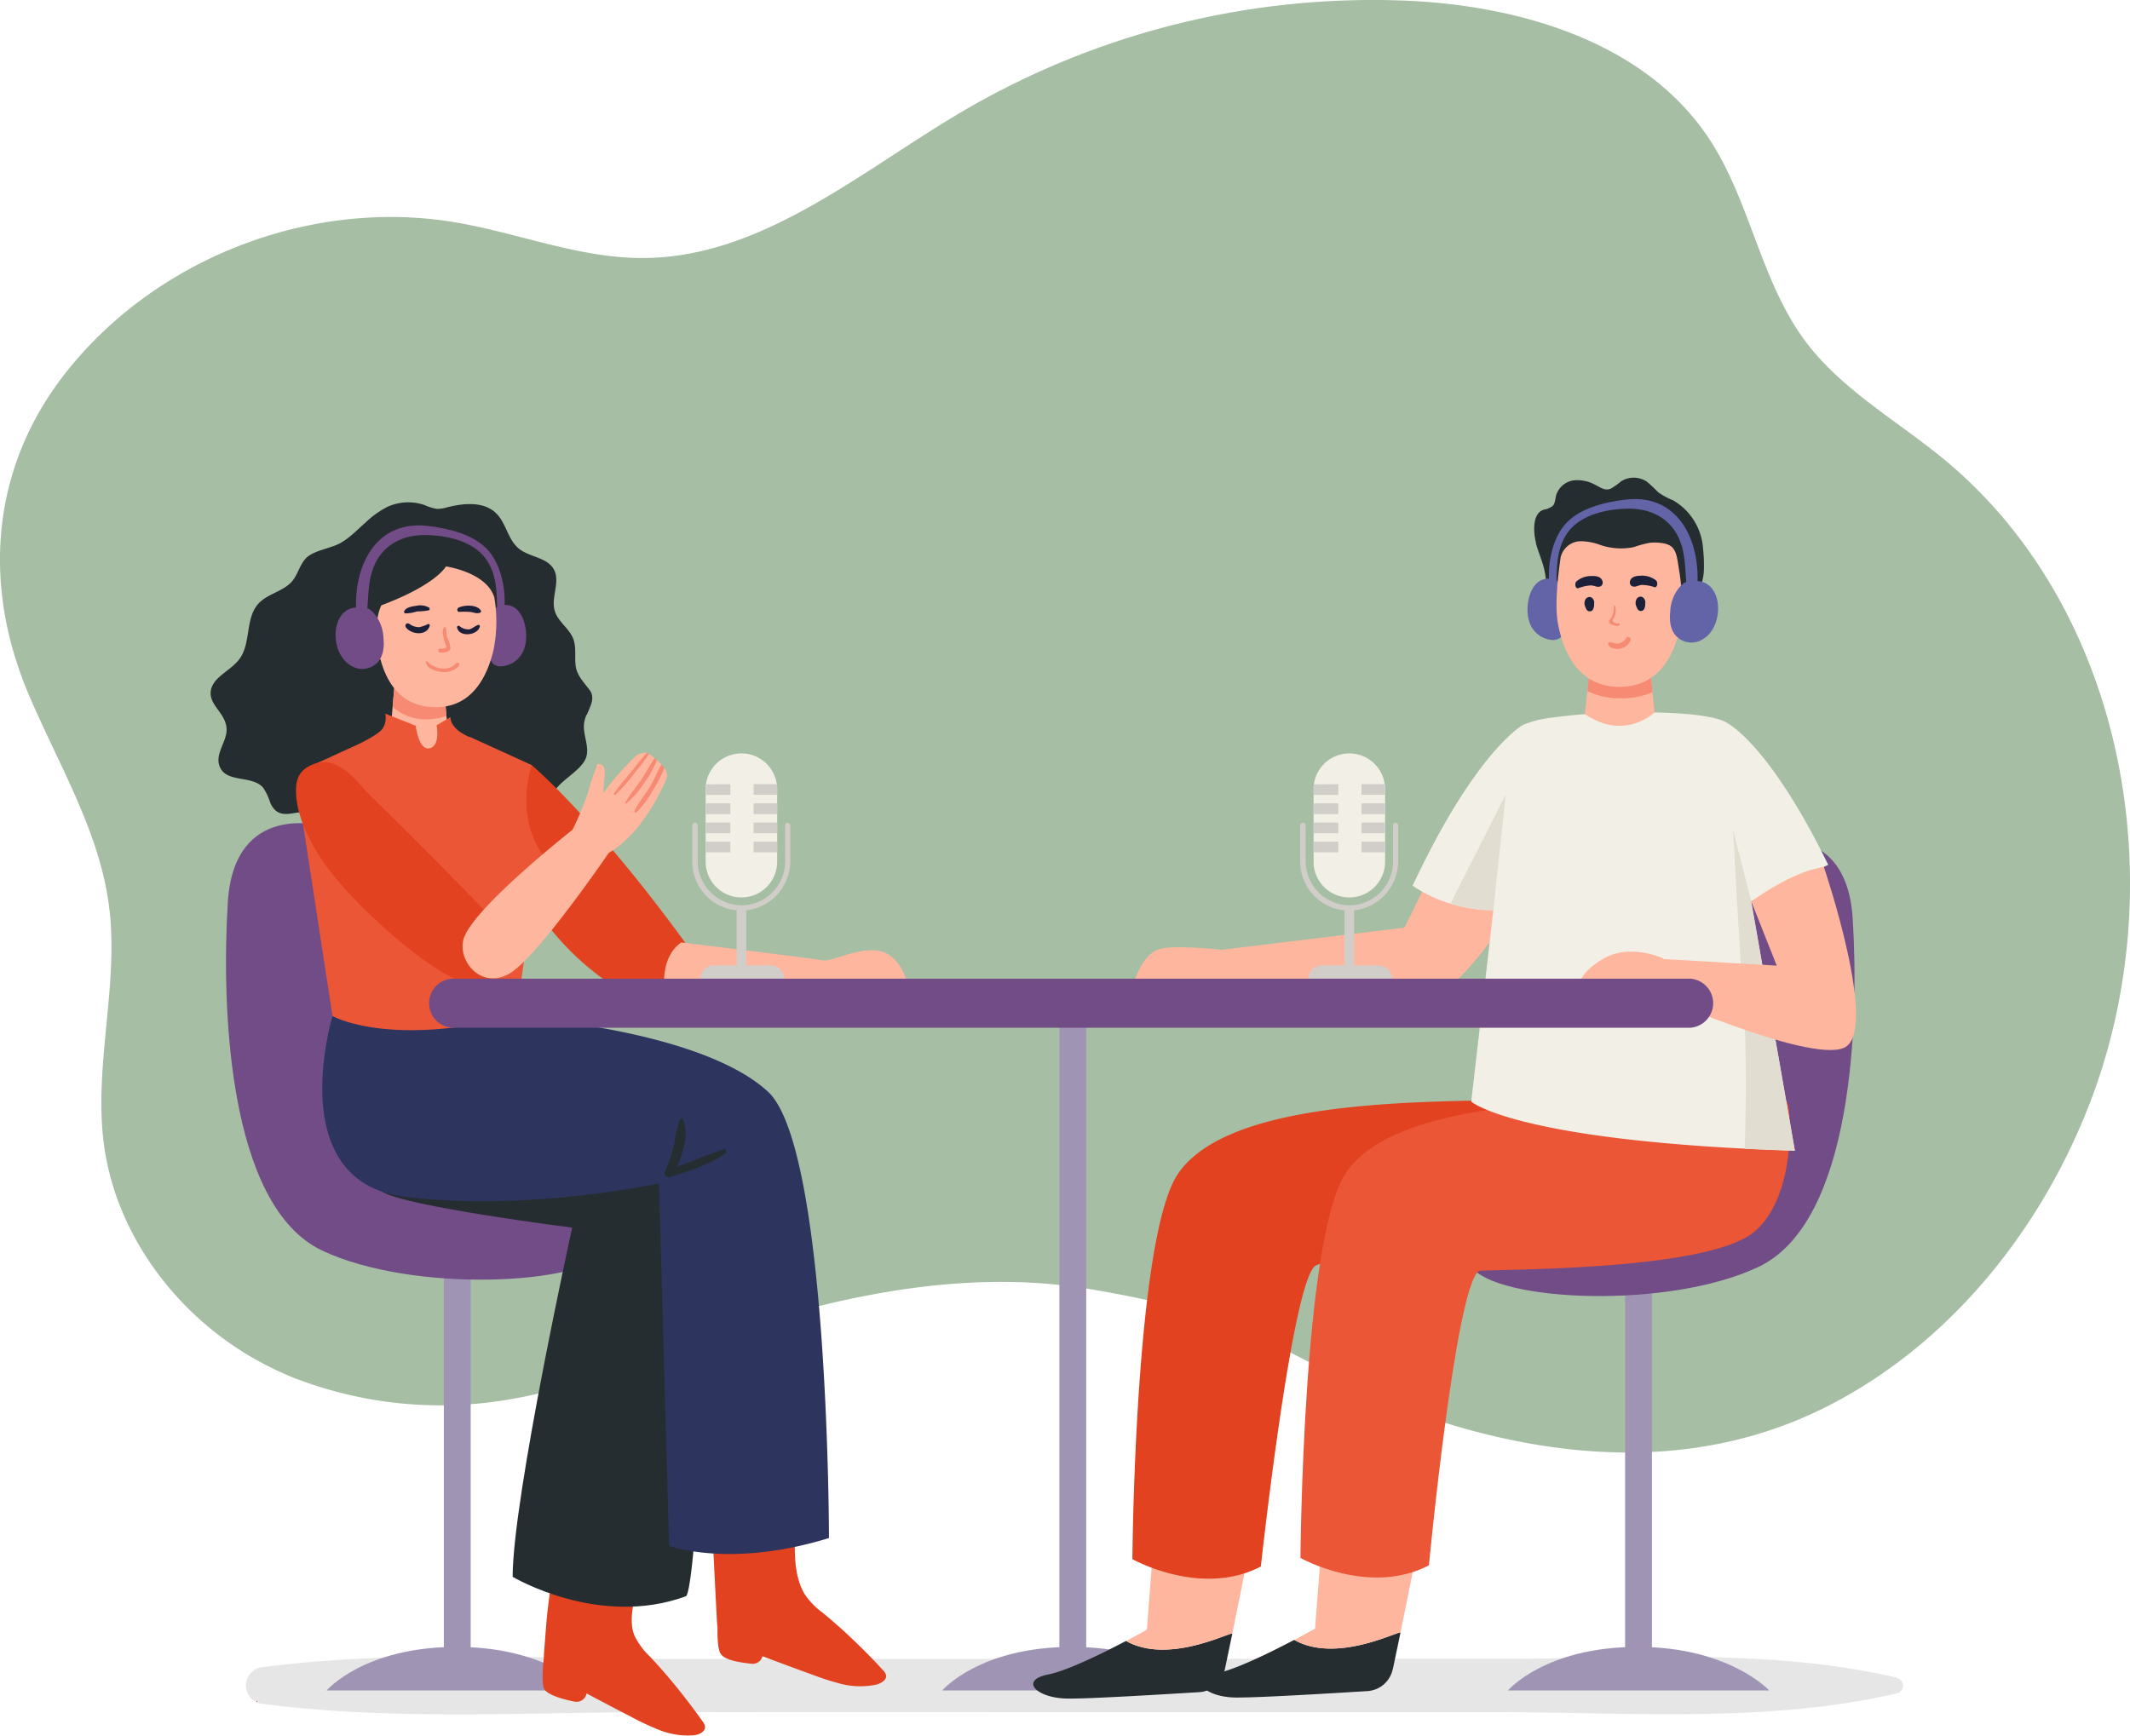 <svg xmlns="http://www.w3.org/2000/svg" xmlns:xlink="http://www.w3.org/1999/xlink" width="335.092" height="273.105" viewBox="0 0 335.092 273.105">
  <defs>
    <clipPath id="clip-path">
      <rect id="長方形_580" data-name="長方形 580" width="335.092" height="273.105" fill="none"/>
    </clipPath>
    <clipPath id="clip-path-3">
      <rect id="長方形_559" data-name="長方形 559" width="260.694" height="9.112" fill="none"/>
    </clipPath>
    <clipPath id="clip-path-4">
      <rect id="長方形_560" data-name="長方形 560" width="335.092" height="228.581" fill="none"/>
    </clipPath>
  </defs>
  <g id="アートワーク_11" data-name="アートワーク 11" transform="translate(167.546 136.553)">
    <g id="グループ_496" data-name="グループ 496" transform="translate(-167.546 -136.553)" clip-path="url(#clip-path)">
      <g id="グループ_494" data-name="グループ 494" clip-path="url(#clip-path)">
        <g id="グループ_491" data-name="グループ 491" transform="translate(38.683 260.621)" opacity="0.1">
          <g id="グループ_490" data-name="グループ 490" clip-path="url(#clip-path-3)">
            <path id="パス_4936" data-name="パス 4936" d="M469.65,1417.014c-19.747-4.683-41.5-3.005-61.712-2.987H342.373q-32.082,0-64.164.018c-21.628.037-44.085-1.512-65.565,1.272a2.906,2.906,0,0,0,0,5.808c21.038,2.729,42.979,1.217,64.164,1.272,21.849.055,43.716.018,65.565.018h64.164c20.632,0,42.924,1.788,63.113-2.987a1.242,1.242,0,0,0,0-2.379" transform="translate(-209.841 -1413.621)"/>
          </g>
        </g>
        <g id="グループ_493" data-name="グループ 493" opacity="0.5">
          <g id="グループ_492" data-name="グループ 492" clip-path="url(#clip-path-4)">
            <path id="パス_4937" data-name="パス 4937" d="M46.675,216.993a53.045,53.045,0,0,1-6.8-3.264c-12.335-7.062-21.7-19.636-23.545-33.723-1.623-12.409,2.415-25.039.811-37.448-1.53-11.8-7.965-22.292-12.612-33.225C-2.85,92.021-1.448,73.62,10.3,58.685c14.2-18.069,38.591-27.509,61.251-23.711,9.92,1.659,19.526,5.66,29.593,5.624,18.7-.055,34.147-13.589,50.28-23.084A127.628,127.628,0,0,1,221.282.107C239.407.9,258.969,6.745,268.926,21.92c6.435,9.809,8.039,22.273,15.027,31.695,5.7,7.67,14.345,12.483,21.738,18.549,28.542,23.453,36.36,66.635,23.177,101.132-7.615,19.95-21.775,37.743-40.693,47.625-18.641,9.735-39.107,9.274-58.8,3.577-10.6-3.079-20.19-8.647-30.035-13.515-8.924-4.407-17.737-6.4-27.509-8.076-21.48-3.724-43.532,1.807-63.722,8.869-8.887,3.116-17.719,6.564-26.975,8.242a63.566,63.566,0,0,1-34.461-3.042" transform="translate(0.01 0.003)" fill="#4d7d4a"/>
          </g>
        </g>
      </g>
      <rect id="長方形_562" data-name="長方形 562" width="4.222" height="65.776" transform="translate(255.661 196.788)" fill="#a094b4"/>
      <g id="グループ_495" data-name="グループ 495" clip-path="url(#clip-path)">
        <path id="パス_4938" data-name="パス 4938" d="M1327.717,1412.358s-6.287-6.822-20.558-6.859c-14.695-.037-20.558,6.859-20.558,6.859Z" transform="translate(-1049.377 -1146.354)" fill="#a094b4"/>
        <path id="パス_4939" data-name="パス 4939" d="M319.817,1412.358s-6.287-6.822-20.558-6.859c-14.7-.037-20.558,6.859-20.558,6.859Z" transform="translate(-227.313 -1146.354)" fill="#a094b4"/>
        <rect id="長方形_563" data-name="長方形 563" width="4.222" height="65.208" transform="translate(69.825 196.788)" fill="#a094b4"/>
        <path id="パス_4940" data-name="パス 4940" d="M238.849,462.05a5.677,5.677,0,0,0-.387,1.328c-.258,1.807.885,3.688.313,5.421s-3.134,3.116-4.48,4.646a6.365,6.365,0,0,1-5.587,2.286,5.587,5.587,0,0,0-2.581-.092,5.657,5.657,0,0,0-1.42,1,5.882,5.882,0,0,1-4.185,1.2c-1.862-.2-3.706-1.272-5.495-.7-.738.24-1.364.719-2.12.885a6.516,6.516,0,0,1-1.493.092c-1.106.074-2.249.922-3.3.811s-2.194-1.291-3.466-1.383c-1.936-.166-3.651,1.6-5.568,1.383-1.346-.166-2.415-1.272-3.761-1.493-2.434-.406-4.868,1.6-6.25-1.53a8.429,8.429,0,0,0-1.125-2.36c-1.659-1.9-5.476-.793-6.675-3.005s1.217-4.278.922-6.509-2.508-3.374-2.489-5.365c.037-2.4,3.061-3.393,4.5-5.31,1.9-2.489.9-6.453,3.024-8.758,1.457-1.586,3.964-1.918,5.329-3.559.885-1.069,1.162-2.544,2.12-3.559s2.969-1.42,4.517-1.991c1.954-.719,3.411-2.379,4.96-3.724a14.491,14.491,0,0,1,3.264-2.342,7.818,7.818,0,0,1,5.992-.313,7.47,7.47,0,0,0,1.825.572,5,5,0,0,0,1.678-.24c2.637-.664,5.79-.959,7.726.959,1.567,1.549,1.825,4.112,3.522,5.513s4.5,1.383,5.55,3.319-.5,4.388.129,6.509c.5,1.7,2.268,2.729,2.913,4.388.516,1.364.184,2.876.387,4.314s1.2,2.452,2.157,3.706.166,2.526-.424,3.983" transform="translate(-146.566 -349.616)" fill="#262d31"/>
        <path id="パス_4941" data-name="パス 4941" d="M417.707,524.193c-.018-.221-.018-.443-.018-.645a33.37,33.37,0,0,1,.24-4.425c.184-1.254.2-2.563,1.733-2.8,3.411-.535,4.314,4.333,3.522,6.711a4.084,4.084,0,0,1-3.761,2.913,1.825,1.825,0,0,1-1.106-.35,2.019,2.019,0,0,1-.608-1.42" transform="translate(-340.673 -421.088)" fill="#714c87"/>
        <path id="パス_4942" data-name="パス 4942" d="M1008.968,791.6l-28.819,3.5s-8.094-.9-10.1,0c-2.987,1.346-3.946,6.214-3.946,6.214l51.516-1.254Z" transform="translate(-787.971 -645.645)" fill="#ffb69e"/>
        <path id="パス_4943" data-name="パス 4943" d="M1288.859,716.967s13.865-3.964,14.861,11.985.147,47.773-14.861,54.835c-14.271,6.73-41.117,5.421-45.1,0s-2.342-18.106-2.342-18.106l27.9-14.455,6.877-27.233Z" transform="translate(-1012.253 -584.416)" fill="#714c87"/>
        <path id="パス_4944" data-name="パス 4944" d="M845.017,1412.358s-6.287-6.822-20.558-6.859c-14.7-.037-20.558,6.859-20.558,6.859Z" transform="translate(-655.677 -1146.354)" fill="#a094b4"/>
        <rect id="長方形_564" data-name="長方形 564" width="4.222" height="102.904" transform="translate(166.661 159.286)" fill="#a094b4"/>
        <path id="パス_4945" data-name="パス 4945" d="M911.708,1399.823l1.217-5.826c-.738-.074-10.2,4.868-16.723,1.18-3.577,1.881-9.182,4.665-12.224,5.273-4.7.94-1.77,3.761,3.042,3.8,3.559.037,15.009-.664,20.706-1.014a4.333,4.333,0,0,0,3.964-3.429" transform="translate(-719.05 -1136.971)" fill="#262d31"/>
        <path id="パス_4946" data-name="パス 4946" d="M977.6,1294.413l4.388-21.628-16.152-.885-1.678,21.923s-1.328.756-3.263,1.788c6.527,3.669,15.986-1.254,16.723-1.18" transform="translate(-783.73 -1037.387)" fill="#ffb69e"/>
        <path id="パス_4947" data-name="パス 4947" d="M1046.479,936.862a51.73,51.73,0,0,0-8.795-.2l-1.549.092h-.129c-.609-.018-3.632-.055-7.984.111-13.662.535-46.445-.608-54.705,11.8-6.767,10.2-7.117,60.55-7.117,60.55s10.768,6.066,20.208,1.162c0,0,4.849-44.509,8.537-47.293,1.862-1.4,17.848-.774,29.28-.7,1.715.018,5.642-.037,7.375-.037,12.464-.037,22.033-2.95,26.256-6.453,5.365-4.425,7.56-8.629,1.162-14.2-2.415-2.083-5.919-3.743-10.768-4.554-.572-.092-1.143-.184-1.77-.258" transform="translate(-788.052 -763.877)" fill="#e2421f"/>
        <path id="パス_4948" data-name="パス 4948" d="M1055.208,1398.923l1.217-5.826c-.737-.074-10.2,4.868-16.723,1.18-3.577,1.881-9.182,4.665-12.224,5.273-4.7.94-1.77,3.761,3.042,3.8,3.558.037,15.008-.664,20.706-1.014a4.333,4.333,0,0,0,3.964-3.429" transform="translate(-836.091 -1136.237)" fill="#262d31"/>
        <path id="パス_4949" data-name="パス 4949" d="M1121.1,1293.513l4.388-21.628-16.152-.885-1.678,21.923s-1.328.756-3.264,1.789c6.527,3.669,15.986-1.254,16.723-1.18" transform="translate(-900.771 -1036.653)" fill="#ffb69e"/>
        <path id="パス_4950" data-name="パス 4950" d="M1186.118,937.3c-1.383-.959-5.07-.535-6.582-.738,0,0-3.761-.055-8.113.111-13.662.535-46.445-.608-54.705,11.8-6.767,10.2-7.117,60.55-7.117,60.55s10.768,6.066,20.208,1.162c0,0,4.149-43.532,7.836-46.316.461-.35,35.751.295,43.4-6.2,6.748-5.734,5.734-19.913,5.089-20.356" transform="translate(-905.012 -763.871)" fill="#eb5636"/>
        <path id="パス_4951" data-name="パス 4951" d="M207.989,702.967S194.124,699,193.128,714.951s-.147,47.773,14.861,54.835c14.271,6.73,41.117,5.421,45.1,0s2.342-18.106,2.342-18.106l-27.915-14.455-6.877-27.233Z" transform="translate(-157.285 -572.997)" fill="#714c87"/>
        <path id="パス_4952" data-name="パス 4952" d="M440.187,653.018s9.809,8.242,24.1,27.878c0,0-3.54,11.007-6.509,9.551a42.507,42.507,0,0,1-19.784-19.858s-3.061-10.417,2.213-17.59" transform="translate(-356.515 -532.6)" fill="#e2421f"/>
        <path id="パス_4953" data-name="パス 4953" d="M569.266,804.3s20.743,2.489,22.218,2.821,5.937-2.323,9.311-1.4,4.314,5.882,4.314,5.882h-38.48s-.7-4.978,2.637-7.3" transform="translate(-462.104 -656.003)" fill="#ffb69e"/>
        <path id="パス_4954" data-name="パス 4954" d="M1309.329,417.894c-.387-1.438-.682-4.591,1.2-5.2a3.246,3.246,0,0,0,1.438-.608c.369-.387.387-1.143.553-1.752a3.368,3.368,0,0,1,3.1-2.286,5.89,5.89,0,0,1,3.005.719c.922.461,1.6,1.033,2.544.572a13.465,13.465,0,0,0,1.567-1.125,3.706,3.706,0,0,1,4.038.074,22.1,22.1,0,0,1,1.788,1.678,11.447,11.447,0,0,0,2.3,1.235,9.489,9.489,0,0,1,4.739,7.56,24.687,24.687,0,0,1,.129,3.577,7.869,7.869,0,0,1-.645,2.729,18.7,18.7,0,0,0-.5,3.042,6.845,6.845,0,0,1-1.991,4.13c-1.217.977-3.854,1.254-5.642,1.383s-3.89.885-5.9.645a15.092,15.092,0,0,0-2.563-.258,14.792,14.792,0,0,1-1.9.258c-2.969-.313-4.9-3.3-5.328-5.992-.332-2.065-.166-4.185-.645-6.214-.313-1.328-.885-2.6-1.254-3.909l-.074-.24" transform="translate(-1067.681 -332.489)" fill="#262d31"/>
        <path id="パス_4955" data-name="パス 4955" d="M1333.612,425.973c-3.282.406-7.357,1.328-9.606,4.038s-2.969,7.652-1.991,11.1c.074.24.774.148.774-.111.037-3.319-.277-7.08,1.788-9.9s6.269-3.706,9.625-3.706c3.946,0,7.154,1.936,8.315,5.955.793,2.747.369,5.624,1.162,8.334.129.479.9.535,1,0,1.4-7.928-2.047-16.834-11.081-15.709" transform="translate(-1077.914 -347.353)" fill="#6364a8"/>
        <path id="パス_4956" data-name="パス 4956" d="M1309.089,501.693c.019-.221.019-.443.019-.645a33.339,33.339,0,0,0-.24-4.425c-.184-1.254-.2-2.563-1.733-2.8-3.411-.535-4.315,4.333-3.522,6.711a4.084,4.084,0,0,0,3.761,2.913,1.825,1.825,0,0,0,1.106-.35,2.018,2.018,0,0,0,.608-1.42" transform="translate(-1063.034 -402.736)" fill="#6364a8"/>
        <path id="パス_4957" data-name="パス 4957" d="M1195.2,618.376c-5.661,1.53-17.977,32.1-19.415,32.875-.092.055-3.983,8.869-3.983,8.869,11.376,15.433,36.1-38.886,36.1-38.886,4.609-5.163-12.722-2.839-12.722-2.839" transform="translate(-955.744 -503.95)" fill="#ffb69e"/>
        <path id="パス_4958" data-name="パス 4958" d="M1264.707,672.8l.719,4.13c-2.784-.074-5.4-.2-7.91-.313l-.774-.037c-36.065-1.918-42.223-7.357-42.223-7.357l3.227-27.9.111-1.032c.037-.313.147-1.125.147-1.2h-.018a22.9,22.9,0,0,1-6.748-1.033,21.014,21.014,0,0,1-5.937-2.821c10.049-21.425,17.405-25.315,17.405-25.315a16.98,16.98,0,0,1,4.5-1.125,91.28,91.28,0,0,1,11.634-.811c10.989-.2,14.972.94,15.912,1.641,0,0,6.546,3.116,15.93,22.328l-12.132,5.771Z" transform="translate(-983.067 -495.874)" fill="#f2f0e6"/>
        <path id="パス_4959" data-name="パス 4959" d="M1363.171,576.762s-4.646,4.573-10.971.258l.424-3.6.369-3.724,9.551.756.313,3.116Z" transform="translate(-1102.882 -464.659)" fill="#ffb69e"/>
        <path id="パス_4960" data-name="パス 4960" d="M1364.733,573.49a12.1,12.1,0,0,1-4.886.959,11.542,11.542,0,0,1-5.347-1.125l.369-3.724,9.551.756Z" transform="translate(-1104.758 -464.577)" fill="#f68a73"/>
        <path id="パス_4961" data-name="パス 4961" d="M1430.074,508.2s1.6-1.678,2.673-.627.24,6.693-3.448,6.582Z" transform="translate(-1165.766 -413.701)" fill="#ffb69e"/>
        <path id="パス_4962" data-name="パス 4962" d="M1347.637,474.832c-.774,4.3-3.024,9.938-9.588,9.975s-8.887-5.568-9.717-9.864c-.553-2.8-.037-7.412.369-10.27v-.037a3.274,3.274,0,0,1,3.374-2.747,9.266,9.266,0,0,1,2.969.608,10.059,10.059,0,0,0,5.218.313,15.735,15.735,0,0,1,2.544-.682c.867-.074,2.8-.074,3.54.774s.774,2.1,1.088,3.909h0a30.125,30.125,0,0,1,.184,7.984" transform="translate(-1083.218 -376.723)" fill="#ffb69e"/>
        <path id="パス_4963" data-name="パス 4963" d="M1348.373,492.313c-.3-.774-1.217-.756-1.844-.738a3.522,3.522,0,0,0-2.194.811c-.406.332-.2,1.254.258,1.106a6.494,6.494,0,0,1,1.954-.443c.664.018,1.051.406,1.6.111a.68.68,0,0,0,.221-.83" transform="translate(-1096.289 -400.934)" fill="#1c2139"/>
        <path id="パス_4964" data-name="パス 4964" d="M1390.68,492.121c.258-.793,1.18-.811,1.807-.83a3.522,3.522,0,0,1,2.231.7c.424.313.258,1.235-.2,1.106a6.185,6.185,0,0,0-1.973-.35c-.664.055-1.032.443-1.586.184a.678.678,0,0,1-.258-.83" transform="translate(-1134.244 -400.705)" fill="#1c2139"/>
        <path id="パス_4965" data-name="パス 4965" d="M1377.4,532.4v0" transform="translate(-1123.435 -434.236)" fill="#594e8a"/>
        <path id="パス_4966" data-name="パス 4966" d="M1373.25,518.3a3.226,3.226,0,0,0,.35-1.807.093.093,0,0,1,.184-.018,2.562,2.562,0,0,1-.018,1.659c-.074.2-.332.479-.35.682s.608.59.9.461a.166.166,0,0,1,.2.258c-.24.258-.516.147-.83.055s-.682-.148-.811-.424.24-.608.387-.867" transform="translate(-1119.727 -421.184)" fill="#f68a73"/>
        <path id="パス_4967" data-name="パス 4967" d="M1435.765,519.464a3.4,3.4,0,0,0-.738.959c-.147.277-.406.664-.313.977a.129.129,0,0,0,.184.074,1.345,1.345,0,0,0,.406-.608h.166a.627.627,0,0,1,.221.129.184.184,0,0,0,.258-.258.7.7,0,0,0-.461-.221c.184-.295.406-.553.609-.83s-.148-.369-.313-.24" transform="translate(-1170.166 -423.624)" fill="#f68a73"/>
        <path id="パス_4968" data-name="パス 4968" d="M1374.971,543.723a1.966,1.966,0,0,1-1.272.885c-.572.074-.977-.277-1.457-.184a.166.166,0,0,0-.147.184c.055.737,1.2.922,1.77.83a2.194,2.194,0,0,0,1.752-1.291c.166-.387-.369-.811-.664-.424" transform="translate(-1119.107 -443.347)" fill="#f68a73"/>
        <path id="パス_4969" data-name="パス 4969" d="M1353.477,510.441a1,1,0,0,0-.479-.885.719.719,0,0,0-.9.313,1.253,1.253,0,0,0-.111.959,1.424,1.424,0,0,0,.148.369.9.9,0,0,0,.276.443.59.59,0,0,0,.867-.184,1.752,1.752,0,0,0,.166-1.014" transform="translate(-1102.665 -415.56)" fill="#1c2139"/>
        <path id="パス_4970" data-name="パス 4970" d="M1397.077,510.141a1,1,0,0,0-.479-.885.719.719,0,0,0-.9.313,1.253,1.253,0,0,0-.111.959,1.42,1.42,0,0,0,.148.369.9.9,0,0,0,.276.443.59.59,0,0,0,.867-.184,1.752,1.752,0,0,0,.166-1.014" transform="translate(-1138.226 -415.315)" fill="#1c2139"/>
        <path id="パス_4971" data-name="パス 4971" d="M1246.3,677.9l-1.954,18.235a22.9,22.9,0,0,1-6.748-1.032Z" transform="translate(-1009.412 -552.909)" fill="#e1ded1"/>
        <path id="パス_4972" data-name="パス 4972" d="M1480.525,758.288c.148-4.149.424-13.847-.148-22.144-.774-10.878-1.678-28.044-1.678-28.044l2.876,11.321,6.14,35.069.719,4.13c-2.784-.074-5.4-.2-7.91-.313" transform="translate(-1206.058 -577.541)" fill="#e1ded1"/>
        <path id="パス_4973" data-name="パス 4973" d="M1431.084,496.184a2.8,2.8,0,0,0-1.788-.774,2.7,2.7,0,0,0-2.674.645,6.315,6.315,0,0,0-1.733,4.185c-.166,1.512.055,3.264,1.4,4.2a3.322,3.322,0,0,0,3.854.018c2.526-1.53,3.116-6.269.94-8.3" transform="translate(-1162.13 -403.957)" fill="#6364a8"/>
        <path id="パス_4974" data-name="パス 4974" d="M302.5,593s4.886,9.957,10.27,8.832,9.754-9.68,9.754-9.68l-4.462-2.342a1.954,1.954,0,0,1-1.051-1.567l-.055-.572-.424-5.273-7.781.867-.258,2.969-.2,2.4a1.955,1.955,0,0,1-.959,1.512Z" transform="translate(-246.725 -475.017)" fill="#ffb69e"/>
        <path id="パス_4975" data-name="パス 4975" d="M488.142,1329.637q-1.493-2.1-3.1-4.149-2.434-3.116-5.144-6.011a11.5,11.5,0,0,1-2.452-3.282c-1.918-4.573,2.858-12.077,2.323-16.262-.608-4.776-10.952,1.328-14.2,1.42-.313,0-1.7,8.85-2.01,12.8l-.35,4.462c-.018.277-.037.553-.037.848-.129,1.272-.424,4.149.055,5.07s2.95,1.641,4.775,1.991a1.6,1.6,0,0,0,1.881-1.291h0q3.706,1.973,7.412,3.89a37.976,37.976,0,0,0,3.5,1.641,12.309,12.309,0,0,0,5.992,1.051c.793-.092,1.788-.553,1.733-1.346a1.752,1.752,0,0,0-.369-.83" transform="translate(-377.606 -1058.765)" fill="#e2421f"/>
        <path id="パス_4976" data-name="パス 4976" d="M634.575,1303.928a1.66,1.66,0,0,0-.479-.774c-1.051-1.161-2.139-2.286-3.245-3.374q-2.987-2.987-6.232-5.66a11.745,11.745,0,0,1-2.858-2.95c-2.489-4.3-.94-9.5-2.01-13.57-1.217-4.646-8.463-.129-11.671.369a1.1,1.1,0,0,0-.83.369,1.162,1.162,0,0,0-.111.7l.553,11.007.277,5.329c.018.332.055.682.092,1.014-.018,1.42.018,3.429.479,4.149.664,1.069,3.061,1.4,4.9,1.6a1.586,1.586,0,0,0,1.7-1.18c2.71,1.014,5.421,2.028,8.131,3.005a36.612,36.612,0,0,0,3.651,1.18,12.328,12.328,0,0,0,6.121.277c.793-.2,1.715-.774,1.53-1.549" transform="translate(-495.184 -1040.339)" fill="#e2421f"/>
        <path id="パス_4977" data-name="パス 4977" d="M325.6,977.871c3.522,2.342,29.925,5.679,29.925,5.679s-9.366,42.61-9.366,54.945c0,0,13.533,8.094,27.251,3.061,1.7-.627,4.517-56.568,2.1-64.4s-15.949-8.721-16.852-7.818-34.848,7.338-33.059,8.537" transform="translate(-265.509 -790.375)" fill="#262d31"/>
        <path id="パス_4978" data-name="パス 4978" d="M276.58,865.833s-7.91,26,11.339,28.413,40.029-2.1,40.029-2.1l1.586,57.029s9.5,3.6,25.149-1.217c0,0,0-61.306-9.569-70.212-7.965-7.412-27.085-10.878-40.324-11.782a275.519,275.519,0,0,0-28.192-.129" transform="translate(-224.271 -705.939)" fill="#2d355e"/>
        <path id="パス_4979" data-name="パス 4979" d="M335,586.235a7.858,7.858,0,0,0,6.361,1.9,9.18,9.18,0,0,0,2.1-.461l-.424-5.273-7.781.867Z" transform="translate(-273.233 -475.017)" fill="#f68a73"/>
        <path id="パス_4980" data-name="パス 4980" d="M310.431,527.752s-1.457-1.641-2.508-.682-.461,6.324,3.042,6.343Z" transform="translate(-250.766 -429.644)" fill="#ffb69e"/>
        <path id="パス_4981" data-name="パス 4981" d="M339.8,488.3c-1.18-3.983-7.615-4.9-7.615-4.9s-1.475,2.858-10.159,6.121c0,0-1.2,2.176-.59,6.269s2.526,9.5,8.721,9.754,8.574-4.978,9.514-9a22.553,22.553,0,0,0,.129-8.242" transform="translate(-262.031 -394.271)" fill="#ffb69e"/>
        <path id="パス_4982" data-name="パス 4982" d="M367.6,552.4v0" transform="translate(-299.822 -450.549)" fill="#594e8a"/>
        <path id="パス_4983" data-name="パス 4983" d="M368,564.664c-.977,1.291-3.485.848-4.425-.3a.149.149,0,0,0-.258.148c.221,1.014,1.512,1.328,2.4,1.457a3,3,0,0,0,2.8-.977c.24-.313-.277-.645-.516-.332" transform="translate(-296.31 -460.249)" fill="#f68a73"/>
        <path id="パス_4984" data-name="パス 4984" d="M375.358,536.432c-.129-.516-.018-1.18-.277-1.641a.037.037,0,0,0-.055-.018c-.479.35-.332,1.125-.221,1.623a10.4,10.4,0,0,0,.277,1.051c.111.35.221.479.184.608s-.737.221-.977.166-.479.516-.092.608,1.715.037,1.7-.719a5.821,5.821,0,0,0-.516-1.678" transform="translate(-305.036 -436.166)" fill="#f68a73"/>
        <path id="パス_4985" data-name="パス 4985" d="M348.68,517.011a2.772,2.772,0,0,0-1.991-.277c-.664.092-1.53.221-1.862.774a.258.258,0,0,0,.166.424,6.2,6.2,0,0,0,1.807-.313,10.343,10.343,0,0,0,1.825-.166.258.258,0,0,0,.074-.443" transform="translate(-281.197 -421.41)" fill="#1c2139"/>
        <path id="パス_4986" data-name="パス 4986" d="M393.878,517.591c-.645-.922-2.544-.848-3.448-.424-.3.129-.313.664.074.682a12.274,12.274,0,0,1,1.825.018c.627.111.959.3,1.457.111a.258.258,0,0,0,.111-.387" transform="translate(-318.263 -421.566)" fill="#1c2139"/>
        <path id="パス_4987" data-name="パス 4987" d="M567.133,963.416a40.261,40.261,0,0,0,1.475-4.351,19.551,19.551,0,0,1,.885-3.927.313.313,0,0,1,.535,0c.885,2.083.092,5.126-1.014,7.357,2.471-.848,4.831-1.936,7.32-2.71.406-.129.59.424.277.664-2.526,1.807-5.808,2.766-8.721,3.688a.6.6,0,0,1-.738-.737" transform="translate(-462.552 -778.907)" fill="#262d31"/>
        <path id="パス_4988" data-name="パス 4988" d="M483.906,659.233c1.2.35,8.076-.111,13.755-12.7a1.862,1.862,0,0,0,.111-1.088,2.12,2.12,0,0,0-.387-.793l-.184-.24-.258-.3a9.884,9.884,0,0,0-.737-.719l-.35-.295-.59-.461-.295-.184-.313-.166-.24-.055a2.4,2.4,0,0,0-1.881.9,41.5,41.5,0,0,0-4.739,5.476c.055-.959.129-1.9.2-2.839a2.463,2.463,0,0,0-.111-1.217.842.842,0,0,0-1-.5,38.562,38.562,0,0,0-1.53,4.536,50.706,50.706,0,0,1-2.747,6.472c-.313.627-.959,1.4-.922,2.1.074,1,1.364,1.844,2.213,2.065" transform="translate(-392.878 -523.806)" fill="#ffb69e"/>
        <path id="パス_4989" data-name="パス 4989" d="M541.584,660.041a13.78,13.78,0,0,0,2.692-3.632,17.261,17.261,0,0,0,1.733-3.374l-.184-.24-.258-.3c-.608,1.014-1.051,2.176-1.623,3.19-.793,1.383-1.936,2.655-2.618,4.093-.074.148.111.387.277.258" transform="translate(-441.503 -532.192)" fill="#f68a73"/>
        <path id="パス_4990" data-name="パス 4990" d="M533.731,654.18a14.485,14.485,0,0,0,2.858-3.319,14.782,14.782,0,0,0,1.918-3.466l-.35-.295c-.7.959-1.254,2.083-1.9,3.061-.867,1.309-1.9,2.508-2.71,3.872-.055.111.092.258.184.166" transform="translate(-435.162 -527.788)" fill="#f68a73"/>
        <path id="パス_4991" data-name="パス 4991" d="M524.033,649.164a31.137,31.137,0,0,0,3.153-3.632,26.8,26.8,0,0,0,2.083-2.766l-.313-.166c-.9.922-1.7,2.01-2.508,3.005s-1.881,2.176-2.673,3.374c-.111.166.129.295.258.184" transform="translate(-427.178 -524.118)" fill="#f68a73"/>
        <path id="パス_4992" data-name="パス 4992" d="M349.528,532.08a5.886,5.886,0,0,1-1.383.5,2.505,2.505,0,0,1-1.567-.5c-.5-.313-.793.221-.553.553.867,1.143,3.282,1.364,3.743-.277.037-.148-.111-.313-.258-.258" transform="translate(-282.156 -433.897)" fill="#1c2139"/>
        <path id="パス_4993" data-name="パス 4993" d="M393.273,533.257c-.5.166-.885.572-1.4.7a2.168,2.168,0,0,1-1.567-.535.24.24,0,0,0-.35.277c.369,1.549,3.208,1.235,3.577-.166a.221.221,0,0,0-.277-.277" transform="translate(-318.046 -434.927)" fill="#1c2139"/>
        <path id="パス_4994" data-name="パス 4994" d="M293.388,631.255c-.166-.258-.332-.5-.479-.774-3.817-6.453-1.217-13.367-1.217-13.367l-8.887-4.056-.885-.406v.055c-3.282-1.383-3.024-3.153-3.024-3.153l-2.194,1.291s.645,3.208-1.088,3.614-2.194-3.54-2.194-3.54L268.625,609a3.061,3.061,0,0,1-.406,2.342c-.645.959-3.429,2.3-4.2,2.655l-2.4,1.088-1.752.811-1.512.682a5.642,5.642,0,0,0-3.245,5.992l5.218,34.018s8.555,4.9,28.026.166h.867l.037-.221,1.088-.258-.959-.682,2.1-15.138s4.167-5.9,1.918-9.2" transform="translate(-208.02 -496.713)" fill="#eb5636"/>
        <path id="パス_4995" data-name="パス 4995" d="M282.879,684.861a4.992,4.992,0,0,0,3.208-4.739c-.2-1.954-1.862-4.093-3.079-5.513-2.729-3.227-19.176-19.4-19.636-19.913-1.862-2.176-4.646-5.2-7.726-4.149-1.954.664-2.987,1.752-3.079,3.89-.147,3.835,1.918,8.021,3.964,11.118,4.48,6.822,16.8,17.682,21.886,19.139a7.715,7.715,0,0,0,4.425.166" transform="translate(-205.993 -530.424)" fill="#e2421f"/>
        <path id="パス_4996" data-name="パス 4996" d="M417.7,709.122a6.122,6.122,0,0,1-4.96-4.222s-16.779,13.073-17.94,17.959c-.811,3.393,2.895,7.873,7.338,5.218S417.7,709.122,417.7,709.122" transform="translate(-321.918 -574.931)" fill="#ffb69e"/>
        <path id="パス_4997" data-name="パス 4997" d="M1431.328,739.9s8.813,25.961,3.171,28.45-31.4-9.071-31.4-9.071l1.586-4.978,19.231,1.125-4-10.086s6.269-4.739,11.432-5.439" transform="translate(-1144.397 -603.477)" fill="#ffb69e"/>
        <path id="パス_4998" data-name="パス 4998" d="M1359.572,813.179s-5.089-2.452-9.385,0-4.093,4.978-4.093,4.978l12.077,1.125Z" transform="translate(-1097.9 -662.356)" fill="#ffb69e"/>
        <path id="パス_4999" data-name="パス 4999" d="M605.727,702.1a.369.369,0,0,0-.2.055.406.406,0,0,0-.221.369v5.7a6.9,6.9,0,0,1-7.025,6.877,6.977,6.977,0,0,1-6.73-7.025v-5.531a.314.314,0,0,0-.055-.2.422.422,0,0,0-.793.2v5.7a7.688,7.688,0,0,0,6.95,7.652,5.767,5.767,0,0,0,.942.037l.572-.037a7.809,7.809,0,0,0,6.951-7.818v-5.531a.424.424,0,0,0-.424-.424" transform="translate(-481.787 -572.647)" fill="#d1cdc9"/>
        <rect id="長方形_565" data-name="長方形 565" width="1.512" height="11.227" transform="translate(115.883 142.857)" fill="#d1cdc9"/>
        <path id="パス_5000" data-name="パス 5000" d="M608.526,823.9h-8.85a2.176,2.176,0,0,0-2.176,2.176h13.22a2.176,2.176,0,0,0-2.176-2.176" transform="translate(-487.333 -671.99)" fill="#d1cdc9"/>
        <path id="パス_5001" data-name="パス 5001" d="M613.346,648.579v11.413a5.288,5.288,0,0,1-.092,1.033,5.624,5.624,0,0,1-11.063,0,5.293,5.293,0,0,1-.092-1.033V648.579a4.96,4.96,0,0,1,.055-.774,5.624,5.624,0,0,1,11.137,0,4.96,4.96,0,0,1,.055.774" transform="translate(-491.084 -524.417)" fill="#f2f0e6"/>
        <path id="パス_5002" data-name="パス 5002" d="M646.706,669.974v.9H643V669.2h3.651a4.968,4.968,0,0,1,.055.774" transform="translate(-524.444 -545.813)" fill="#d1cdc9"/>
        <path id="パス_5003" data-name="パス 5003" d="M606.071,669.3v1.678H602.2v-.9a4.96,4.96,0,0,1,.055-.774Z" transform="translate(-491.166 -545.895)" fill="#d1cdc9"/>
        <rect id="長方形_566" data-name="長方形 566" width="3.706" height="1.687" transform="translate(118.556 126.411)" fill="#d1cdc9"/>
        <rect id="長方形_567" data-name="長方形 567" width="3.872" height="1.687" transform="translate(111.033 126.411)" fill="#d1cdc9"/>
        <rect id="長方形_568" data-name="長方形 568" width="3.706" height="1.674" transform="translate(118.556 129.435)" fill="#d1cdc9"/>
        <rect id="長方形_569" data-name="長方形 569" width="3.872" height="1.674" transform="translate(111.033 129.435)" fill="#d1cdc9"/>
        <rect id="長方形_570" data-name="長方形 570" width="3.706" height="1.674" transform="translate(118.556 132.44)" fill="#d1cdc9"/>
        <rect id="長方形_571" data-name="長方形 571" width="3.872" height="1.674" transform="translate(111.033 132.44)" fill="#d1cdc9"/>
        <path id="パス_5004" data-name="パス 5004" d="M1124.427,702.1a.368.368,0,0,0-.2.055.406.406,0,0,0-.221.369v5.7a6.9,6.9,0,0,1-7.025,6.877,6.977,6.977,0,0,1-6.73-7.025v-5.531a.313.313,0,0,0-.055-.2.422.422,0,0,0-.793.2v5.7a7.688,7.688,0,0,0,6.95,7.652,5.767,5.767,0,0,0,.942.037l.572-.037a7.809,7.809,0,0,0,6.951-7.818v-5.531a.424.424,0,0,0-.424-.424" transform="translate(-904.849 -572.647)" fill="#d1cdc9"/>
        <rect id="長方形_572" data-name="長方形 572" width="1.512" height="11.227" transform="translate(211.52 142.857)" fill="#d1cdc9"/>
        <path id="パス_5005" data-name="パス 5005" d="M1127.226,823.9h-8.85a2.176,2.176,0,0,0-2.176,2.176h13.22a2.176,2.176,0,0,0-2.176-2.176" transform="translate(-910.395 -671.99)" fill="#d1cdc9"/>
        <path id="パス_5006" data-name="パス 5006" d="M1132.046,648.578v11.413a5.3,5.3,0,0,1-.092,1.033,5.624,5.624,0,0,1-11.063,0,5.288,5.288,0,0,1-.092-1.033V648.578a4.908,4.908,0,0,1,.055-.774,5.624,5.624,0,0,1,11.136,0,4.953,4.953,0,0,1,.055.774" transform="translate(-914.146 -524.417)" fill="#f2f0e6"/>
        <path id="パス_5007" data-name="パス 5007" d="M1165.406,669.974v.9H1161.7V669.2h3.651a4.953,4.953,0,0,1,.055.774" transform="translate(-947.506 -545.813)" fill="#d1cdc9"/>
        <path id="パス_5008" data-name="パス 5008" d="M1124.771,669.3v1.678H1120.9v-.9a4.923,4.923,0,0,1,.055-.774Z" transform="translate(-914.228 -545.895)" fill="#d1cdc9"/>
        <rect id="長方形_573" data-name="長方形 573" width="3.706" height="1.687" transform="translate(214.194 126.411)" fill="#d1cdc9"/>
        <rect id="長方形_574" data-name="長方形 574" width="3.872" height="1.687" transform="translate(206.671 126.411)" fill="#d1cdc9"/>
        <rect id="長方形_575" data-name="長方形 575" width="3.706" height="1.674" transform="translate(214.194 129.435)" fill="#d1cdc9"/>
        <rect id="長方形_576" data-name="長方形 576" width="3.872" height="1.674" transform="translate(206.671 129.435)" fill="#d1cdc9"/>
        <rect id="長方形_577" data-name="長方形 577" width="3.706" height="1.674" transform="translate(214.194 132.44)" fill="#d1cdc9"/>
        <rect id="長方形_578" data-name="長方形 578" width="3.872" height="1.674" transform="translate(206.671 132.44)" fill="#d1cdc9"/>
        <path id="パス_5009" data-name="パス 5009" d="M315.129,448.473c3.282.406,7.357,1.328,9.606,4.038s2.969,7.652,1.991,11.1c-.074.24-.774.148-.774-.111-.037-3.319.277-7.08-1.789-9.9s-6.269-3.706-9.625-3.706c-3.946,0-7.154,1.936-8.316,5.955-.793,2.747-.369,5.624-1.162,8.334-.129.479-.9.535-1,0-1.4-7.928,2.047-16.834,11.081-15.709" transform="translate(-247.757 -365.704)" fill="#714c87"/>
        <path id="パス_5010" data-name="パス 5010" d="M287.676,518.684a2.8,2.8,0,0,1,1.788-.774,2.7,2.7,0,0,1,2.673.645,6.315,6.315,0,0,1,1.733,4.185c.166,1.512-.055,3.263-1.4,4.2a3.322,3.322,0,0,1-3.854.018c-2.526-1.53-3.116-6.269-.94-8.3" transform="translate(-233.542 -422.308)" fill="#714c87"/>
        <path id="パス_5011" data-name="パス 5011" d="M564.553,842.885H370.291a3.872,3.872,0,1,1,0-7.725H564.553a3.872,3.872,0,0,1,0,7.725" transform="translate(-298.641 -681.165)" fill="#714c87"/>
        <path id="パス_5012" data-name="パス 5012" d="M218.874,1451.6a.074.074,0,1,0,.074.074.074.074,0,0,0-.074-.074" transform="translate(-178.458 -1183.954)" fill="#eb5636"/>
      </g>
    </g>
  </g>
</svg>
